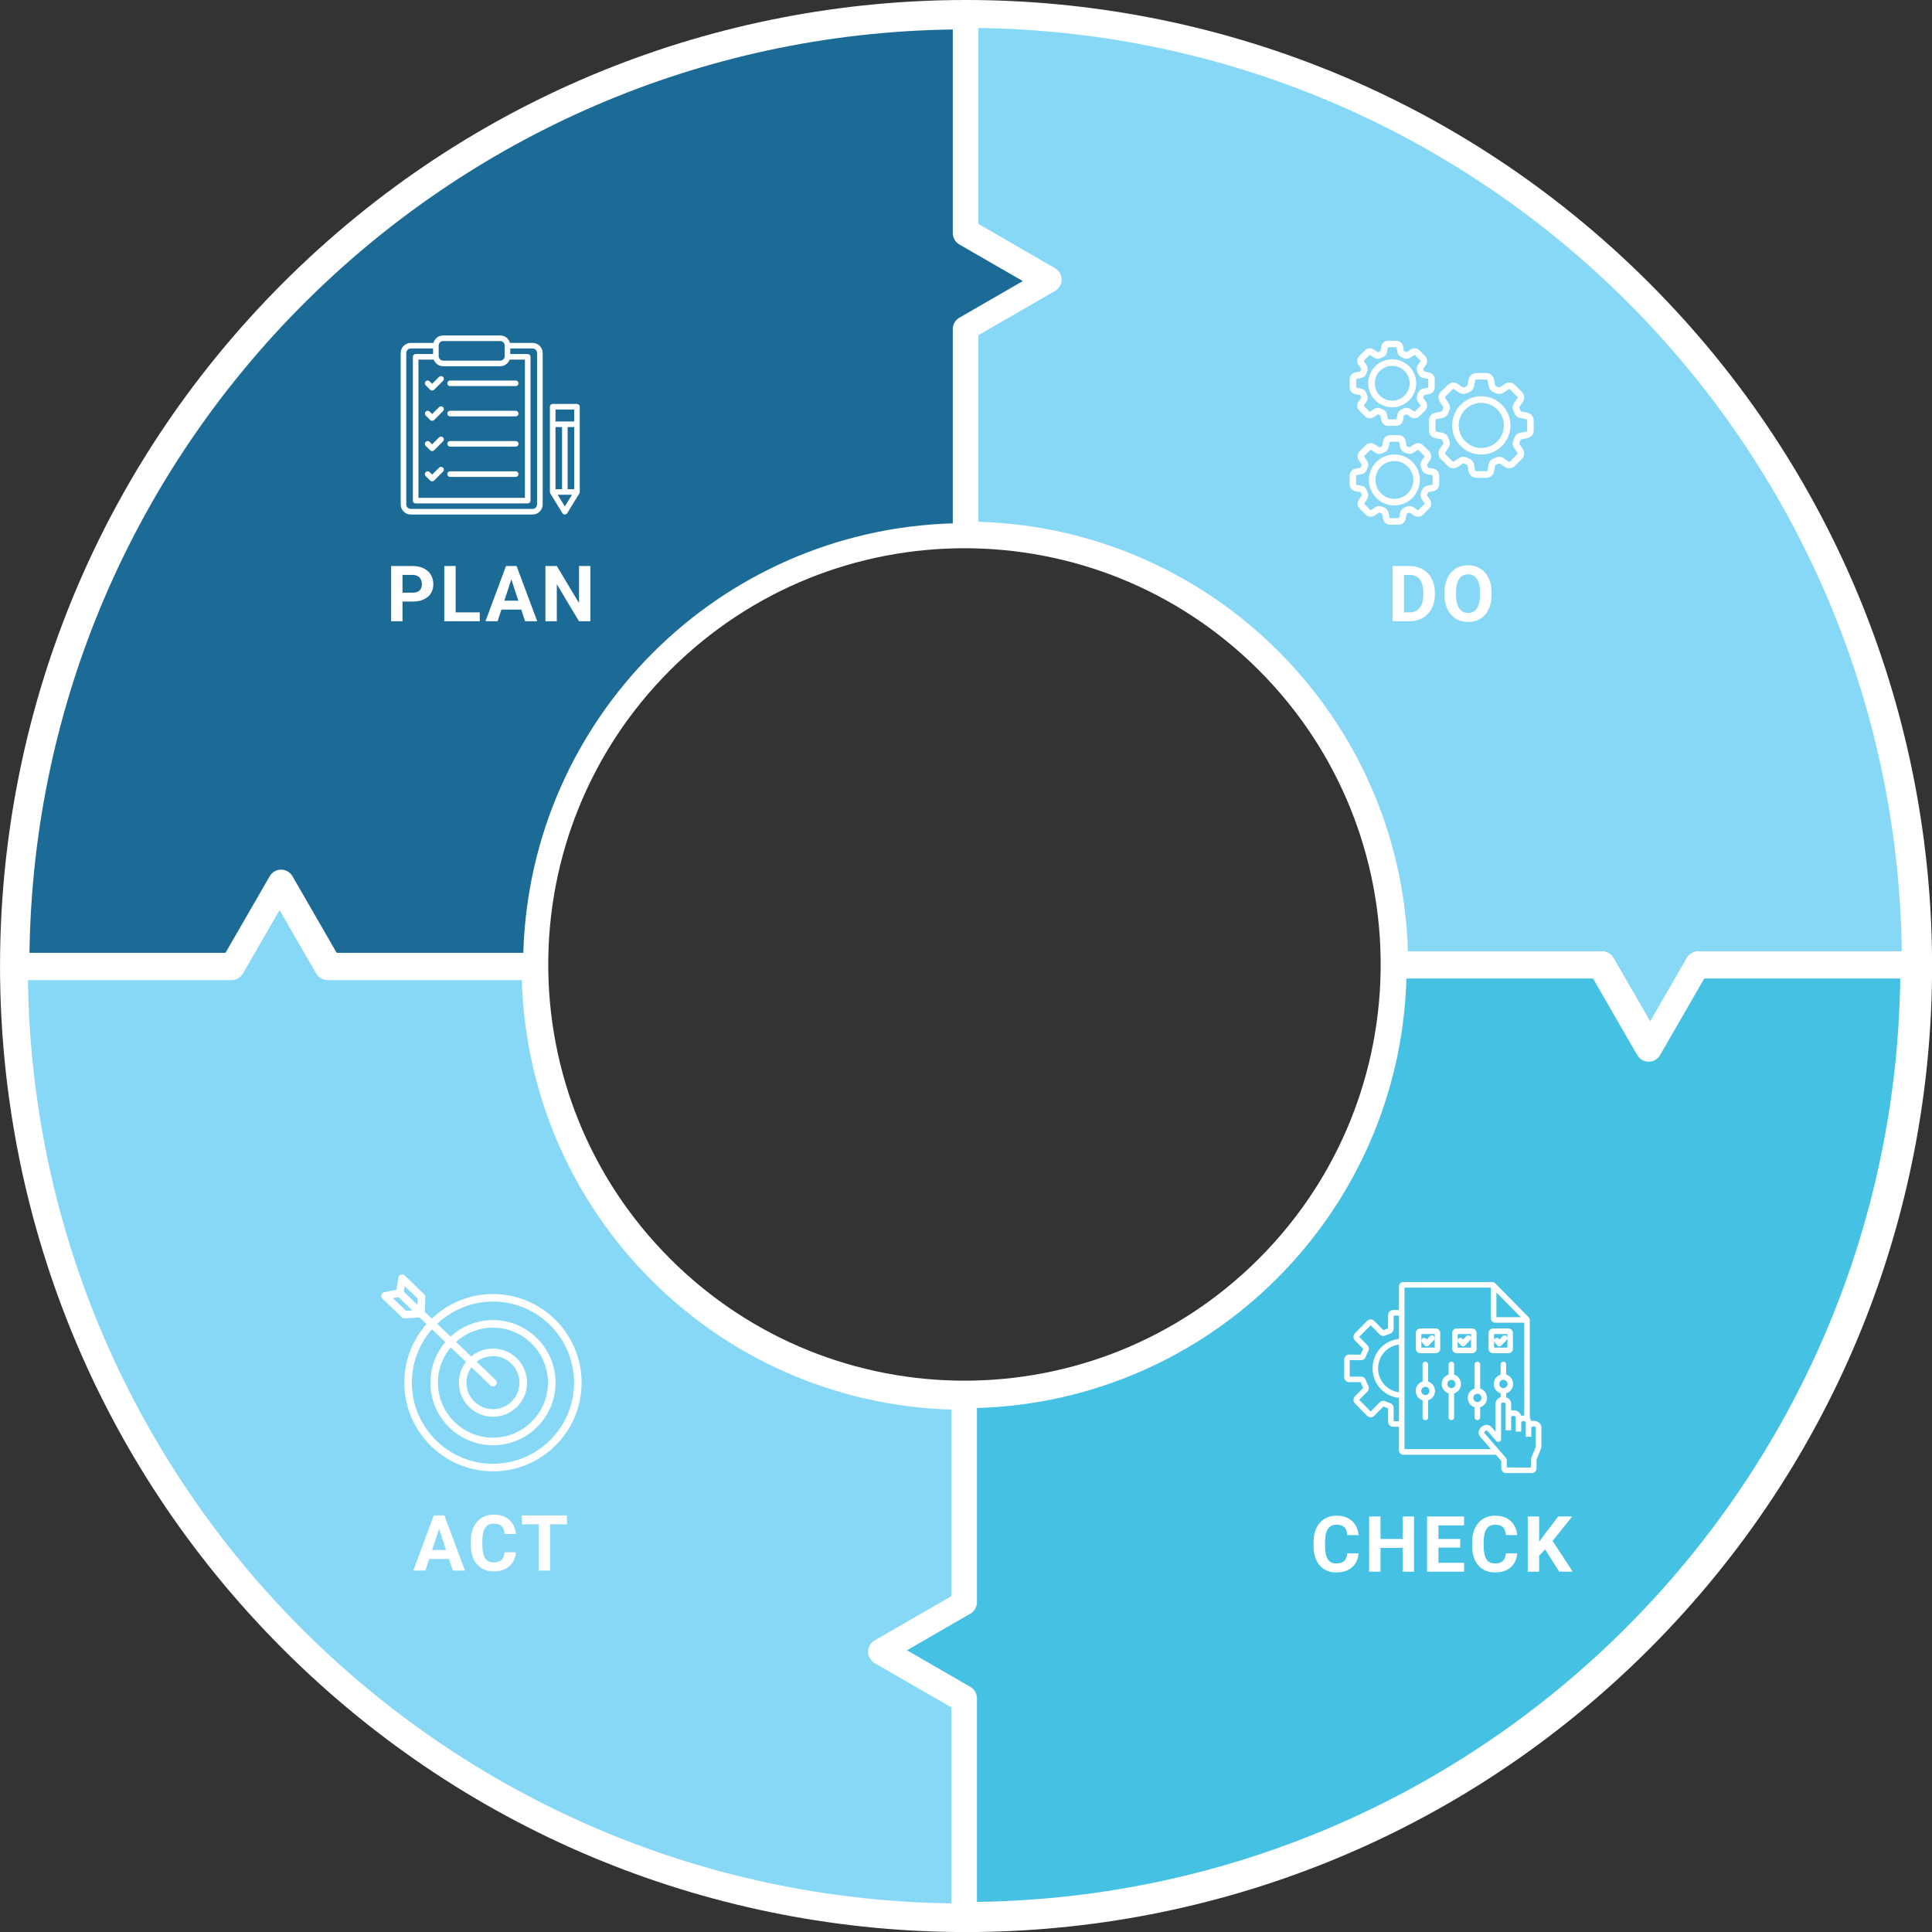 <?xml version="1.0" encoding="UTF-8"?> <svg xmlns="http://www.w3.org/2000/svg" width="622" height="622" viewBox="0 0 622 622" fill="none"><rect x="0" y="0" width="622" height="622" fill="#333333" stroke="none"/><g clip-path="url(#clip0_167_79)"><path fill-rule="evenodd" clip-rule="evenodd" d="M530.935 91.092C652.391 212.549 652.391 409.468 530.935 530.925C409.478 652.381 212.558 652.381 91.102 530.925C-30.354 409.468 -30.354 212.549 91.102 91.092C212.558 -30.364 409.478 -30.364 530.935 91.092ZM405.257 215.752C457.587 268.083 457.587 352.927 405.257 405.257C352.927 457.587 268.083 457.587 215.753 405.257C163.422 352.927 163.422 268.083 215.753 215.752C268.083 163.422 352.927 163.422 405.257 215.752Z" fill="white"></path><path d="M86.834 282.093C87.591 280.786 88.983 279.978 90.496 279.978C92.009 279.978 93.401 280.786 94.158 282.093L108.392 306.762H168.373C168.373 306.762 168.441 306.762 168.476 306.762C170.676 231.378 231.345 170.693 306.746 168.492C306.746 168.458 306.746 168.424 306.746 168.389V105.95C306.746 104.437 307.554 103.045 308.86 102.288L329.284 90.495L308.86 78.702C307.554 77.946 306.746 76.553 306.746 75.04V9.49C143.583 11.725 11.725 143.582 9.49 306.762H72.6L86.834 282.093Z" fill="#1C6B96"></path><path d="M339.67 86.344C340.977 87.1 341.785 88.493 341.785 90.006C341.785 91.518 340.977 92.911 339.67 93.667L315.001 107.902L315.001 167.882C315.001 167.882 315.001 167.951 315.001 167.986C390.385 170.186 451.07 230.854 453.271 306.256C453.305 306.256 453.339 306.256 453.374 306.256L515.813 306.256C517.326 306.256 518.718 307.064 519.475 308.37L531.268 328.793L543.061 308.37C543.817 307.064 545.21 306.256 546.723 306.256L612.273 306.256C610.039 143.092 478.181 11.235 315.001 9L315.001 72.109L339.67 86.344Z" fill="#87D8F6"></path><path d="M453.795 200H449.926L449.95 197.144H453.795C454.756 197.144 455.565 196.928 456.225 196.497C456.884 196.057 457.38 195.418 457.714 194.58C458.056 193.742 458.227 192.729 458.227 191.541V190.674C458.227 189.762 458.129 188.961 457.934 188.269C457.746 187.577 457.466 186.995 457.091 186.523C456.717 186.051 456.257 185.697 455.712 185.461C455.167 185.217 454.54 185.095 453.832 185.095H449.853V182.227H453.832C455.02 182.227 456.107 182.43 457.091 182.837C458.084 183.236 458.943 183.809 459.667 184.558C460.391 185.307 460.949 186.202 461.339 187.244C461.738 188.277 461.938 189.429 461.938 190.698V191.541C461.938 192.802 461.738 193.953 461.339 194.995C460.949 196.037 460.391 196.932 459.667 197.681C458.951 198.421 458.092 198.995 457.091 199.402C456.098 199.801 455 200 453.795 200ZM452.001 182.227V200H448.339V182.227H452.001ZM480.198 190.698V191.541C480.198 192.891 480.015 194.104 479.649 195.178C479.283 196.252 478.766 197.168 478.099 197.925C477.431 198.674 476.634 199.247 475.706 199.646C474.786 200.045 473.765 200.244 472.642 200.244C471.527 200.244 470.506 200.045 469.578 199.646C468.659 199.247 467.861 198.674 467.186 197.925C466.51 197.168 465.985 196.252 465.611 195.178C465.245 194.104 465.062 192.891 465.062 191.541V190.698C465.062 189.339 465.245 188.127 465.611 187.061C465.977 185.986 466.494 185.071 467.161 184.314C467.837 183.557 468.634 182.979 469.554 182.581C470.481 182.182 471.503 181.982 472.618 181.982C473.741 181.982 474.762 182.182 475.682 182.581C476.609 182.979 477.407 183.557 478.074 184.314C478.75 185.071 479.271 185.986 479.637 187.061C480.011 188.127 480.198 189.339 480.198 190.698ZM476.5 191.541V190.674C476.5 189.73 476.414 188.9 476.243 188.184C476.072 187.467 475.82 186.865 475.486 186.377C475.153 185.889 474.746 185.522 474.266 185.278C473.785 185.026 473.236 184.9 472.618 184.9C471.999 184.9 471.45 185.026 470.97 185.278C470.498 185.522 470.095 185.889 469.761 186.377C469.436 186.865 469.188 187.467 469.017 188.184C468.846 188.9 468.76 189.73 468.76 190.674V191.541C468.76 192.476 468.846 193.306 469.017 194.031C469.188 194.747 469.44 195.353 469.773 195.85C470.107 196.338 470.514 196.708 470.994 196.96C471.474 197.213 472.024 197.339 472.642 197.339C473.261 197.339 473.81 197.213 474.29 196.96C474.77 196.708 475.173 196.338 475.499 195.85C475.824 195.353 476.072 194.747 476.243 194.031C476.414 193.306 476.5 192.476 476.5 191.541Z" fill="white"></path><path d="M534.439 339.701C533.683 341.007 532.29 341.815 530.778 341.815C529.265 341.815 527.872 341.007 527.116 339.701L512.881 315.031L452.901 315.031C452.901 315.031 452.832 315.031 452.798 315.031C450.597 390.415 389.929 451.101 314.528 453.301C314.528 453.336 314.528 453.37 314.528 453.404L314.528 515.843C314.528 517.356 313.72 518.749 312.413 519.505L291.99 531.298L312.413 543.092C313.72 543.848 314.528 545.241 314.528 546.753L314.528 612.304C477.691 610.069 609.548 478.212 611.783 315.031L548.674 315.031L534.439 339.701Z" fill="#45C1E4"></path><path d="M433.729 500.104H437.378C437.305 501.3 436.976 502.362 436.39 503.29C435.812 504.218 435.002 504.942 433.96 505.463C432.927 505.984 431.682 506.244 430.225 506.244C429.086 506.244 428.064 506.049 427.161 505.658C426.258 505.259 425.485 504.69 424.842 503.949C424.207 503.209 423.723 502.313 423.389 501.264C423.056 500.214 422.889 499.038 422.889 497.736V496.503C422.889 495.201 423.06 494.025 423.401 492.975C423.751 491.917 424.248 491.018 424.891 490.277C425.542 489.537 426.319 488.967 427.222 488.568C428.125 488.17 429.135 487.97 430.25 487.97C431.731 487.97 432.98 488.239 433.997 488.776C435.022 489.313 435.816 490.054 436.377 490.998C436.947 491.942 437.289 493.016 437.403 494.22H433.741C433.7 493.504 433.558 492.898 433.313 492.401C433.069 491.897 432.699 491.518 432.203 491.266C431.714 491.006 431.063 490.875 430.25 490.875C429.639 490.875 429.106 490.989 428.65 491.217C428.195 491.445 427.812 491.791 427.503 492.255C427.194 492.719 426.962 493.305 426.807 494.013C426.661 494.713 426.587 495.535 426.587 496.479V497.736C426.587 498.655 426.657 499.465 426.795 500.165C426.933 500.857 427.145 501.443 427.43 501.923C427.723 502.395 428.097 502.753 428.553 502.997C429.017 503.233 429.574 503.351 430.225 503.351C430.99 503.351 431.621 503.229 432.117 502.985C432.614 502.741 432.992 502.379 433.252 501.898C433.521 501.418 433.68 500.82 433.729 500.104ZM452.636 495.465V498.322H443.359V495.465H452.636ZM444.445 488.227V506H440.783V488.227H444.445ZM455.249 488.227V506H451.599V488.227H455.249ZM471.361 503.144V506H461.9V503.144H471.361ZM463.097 488.227V506H459.435V488.227H463.097ZM470.128 495.465V498.249H461.9V495.465H470.128ZM471.349 488.227V491.095H461.9V488.227H471.349ZM484.8 500.104H488.45C488.376 501.3 488.047 502.362 487.461 503.29C486.883 504.218 486.073 504.942 485.032 505.463C483.998 505.984 482.753 506.244 481.296 506.244C480.157 506.244 479.136 506.049 478.232 505.658C477.329 505.259 476.556 504.69 475.913 503.949C475.278 503.209 474.794 502.313 474.46 501.264C474.127 500.214 473.96 499.038 473.96 497.736V496.503C473.96 495.201 474.131 494.025 474.473 492.975C474.823 491.917 475.319 491.018 475.962 490.277C476.613 489.537 477.39 488.967 478.293 488.568C479.197 488.17 480.206 487.97 481.321 487.97C482.802 487.97 484.051 488.239 485.068 488.776C486.094 489.313 486.887 490.054 487.449 490.998C488.018 491.942 488.36 493.016 488.474 494.22H484.812C484.771 493.504 484.629 492.898 484.385 492.401C484.141 491.897 483.77 491.518 483.274 491.266C482.786 491.006 482.135 490.875 481.321 490.875C480.71 490.875 480.177 490.989 479.722 491.217C479.266 491.445 478.883 491.791 478.574 492.255C478.265 492.719 478.033 493.305 477.878 494.013C477.732 494.713 477.659 495.535 477.659 496.479V497.736C477.659 498.655 477.728 499.465 477.866 500.165C478.005 500.857 478.216 501.443 478.501 501.923C478.794 502.395 479.168 502.753 479.624 502.997C480.088 503.233 480.645 503.351 481.296 503.351C482.061 503.351 482.692 503.229 483.188 502.985C483.685 502.741 484.063 502.379 484.324 501.898C484.592 501.418 484.751 500.82 484.8 500.104ZM495.517 488.227V506H491.854V488.227H495.517ZM506.161 488.227L499.118 497.003L495.053 501.374L494.394 497.907L497.14 494.147L501.669 488.227H506.161ZM501.999 506L496.762 497.785L499.472 495.514L506.332 506H501.999Z" fill="white"></path><path d="M281.603 535.45C280.297 534.693 279.489 533.301 279.489 531.788C279.489 530.275 280.297 528.882 281.603 528.126L306.273 513.892L306.273 453.911C306.273 453.911 306.273 453.842 306.273 453.808C230.889 451.607 170.203 390.939 168.003 315.538C167.968 315.538 167.934 315.538 167.9 315.538L105.461 315.538C103.948 315.538 102.555 314.73 101.799 313.423L90.006 293L78.212 313.423C77.456 314.73 76.064 315.538 74.551 315.538L9 315.538C11.235 478.701 143.092 610.558 306.273 612.793L306.273 549.684L281.603 535.45Z" fill="#87D8F6"></path><path fill-rule="evenodd" clip-rule="evenodd" d="M164.17 110.397H171.467C173.253 110.397 174.715 111.853 174.715 113.64V162.407C174.715 164.193 173.256 165.65 171.467 165.65H132.248C130.461 165.65 129 164.193 129 162.407V113.64C129 111.853 130.461 110.397 132.248 110.397H139.544C139.922 109.003 141.198 108 142.679 108H161.038C162.519 108 163.795 109.003 164.173 110.397H164.17ZM181.923 159.289H179.549L181.848 163.03L184.147 159.289H181.923ZM180.945 157.495V137.485H178.838V157.495H180.945ZM181.768 135.691H184.858V131.84H178.838V135.691H181.768ZM182.746 137.485V157.497H184.858V137.485H182.746ZM182.611 165.222C182.263 165.792 181.425 165.797 181.072 165.209L177.174 158.866C177.064 158.696 177.024 158.506 177.039 158.321V130.945C177.039 130.45 177.442 130.047 177.937 130.047H185.754C186.247 130.047 186.647 130.45 186.647 130.945V158.396C186.647 158.566 186.602 158.721 186.517 158.866L182.609 165.224L182.611 165.222ZM139.434 112.199H132.248C131.452 112.199 130.802 112.849 130.802 113.64V162.407C130.802 163.2 131.452 163.848 132.248 163.848H171.467C172.26 163.848 172.913 163.198 172.913 162.407L172.911 113.64C172.911 112.847 172.26 112.199 171.464 112.199H164.278V113.975H169.895C170.393 113.975 170.794 114.378 170.794 114.876V161.171C170.794 161.669 170.391 162.071 169.895 162.071H133.817C133.322 162.071 132.919 161.669 132.919 161.171V114.876C132.919 114.378 133.322 113.975 133.817 113.975H139.434L139.434 112.199ZM164.085 115.777C163.622 117.036 162.416 117.909 161.035 117.909H142.677C141.296 117.909 140.09 117.036 139.627 115.777H134.715V160.27H168.997V115.777H164.085ZM162.481 114.666V111.243C162.481 110.45 161.831 109.802 161.035 109.802H142.677C141.871 109.802 141.231 110.437 141.231 111.298V114.666C141.231 115.459 141.881 116.107 142.677 116.107H161.035C161.828 116.107 162.481 115.459 162.481 114.666ZM141.353 131.08L139.119 133.312L138.326 132.514C137.973 132.161 137.403 132.161 137.05 132.514C136.697 132.867 136.697 133.435 137.05 133.787L138.486 135.221C138.839 135.574 139.409 135.574 139.762 135.221L142.627 132.351C142.98 131.998 142.98 131.428 142.627 131.078C142.279 130.725 141.709 130.725 141.356 131.078L141.353 131.08ZM141.353 150.567L139.119 152.799L138.326 152.001C137.973 151.648 137.403 151.648 137.05 152.001C136.697 152.353 136.697 152.921 137.05 153.274L138.486 154.708C138.839 155.061 139.409 155.061 139.762 154.708L142.627 151.838C142.98 151.485 142.98 150.917 142.627 150.564C142.279 150.212 141.709 150.212 141.356 150.564L141.353 150.567ZM144.904 153.539H166.027C166.528 153.539 166.931 153.137 166.931 152.639C166.931 152.141 166.528 151.738 166.027 151.738H144.904C144.409 151.738 144.006 152.141 144.006 152.639C144.006 153.137 144.409 153.539 144.904 153.539ZM141.353 140.823L139.119 143.055L138.326 142.257C137.973 141.904 137.403 141.904 137.05 142.257C136.697 142.607 136.697 143.178 137.05 143.531L138.486 144.964C138.839 145.317 139.409 145.317 139.762 144.964L142.627 142.094C142.98 141.742 142.98 141.174 142.627 140.821C142.279 140.468 141.709 140.468 141.356 140.821L141.353 140.823ZM144.904 143.796H166.027C166.528 143.796 166.931 143.393 166.931 142.895C166.931 142.397 166.528 141.994 166.027 141.994H144.904C144.409 141.994 144.006 142.397 144.006 142.895C144.006 143.393 144.409 143.796 144.904 143.796ZM144.904 134.052H166.027C166.528 134.052 166.931 133.65 166.931 133.152C166.931 132.654 166.528 132.251 166.027 132.251H144.904C144.409 132.251 144.006 132.654 144.006 133.152C144.006 133.65 144.409 134.052 144.904 134.052ZM141.353 121.336L139.119 123.568L138.326 122.77C137.973 122.417 137.403 122.417 137.05 122.77C136.697 123.123 136.697 123.693 137.05 124.044L138.486 125.477C138.839 125.83 139.409 125.83 139.762 125.477L142.627 122.607C142.98 122.254 142.98 121.686 142.627 121.334C142.279 120.981 141.709 120.981 141.356 121.334L141.353 121.336ZM144.904 124.309H166.027C166.528 124.309 166.931 123.906 166.931 123.408C166.931 122.91 166.528 122.507 166.027 122.507H144.904C144.409 122.507 144.006 122.91 144.006 123.408C144.006 123.906 144.409 124.309 144.904 124.309Z" fill="white"></path><path d="M132.843 193.665H128.314V190.808H132.843C133.543 190.808 134.112 190.694 134.552 190.466C134.991 190.23 135.313 189.905 135.516 189.49C135.72 189.075 135.821 188.607 135.821 188.086C135.821 187.557 135.72 187.065 135.516 186.609C135.313 186.153 134.991 185.787 134.552 185.51C134.112 185.234 133.543 185.095 132.843 185.095H129.583V200H125.921V182.227H132.843C134.234 182.227 135.427 182.479 136.419 182.983C137.42 183.48 138.185 184.167 138.714 185.046C139.243 185.925 139.508 186.93 139.508 188.062C139.508 189.209 139.243 190.202 138.714 191.04C138.185 191.878 137.42 192.525 136.419 192.981C135.427 193.437 134.234 193.665 132.843 193.665ZM154.46 197.144V200H145.513V197.144H154.46ZM146.697 182.227V200H143.035V182.227H146.697ZM165.031 185.266L160.197 200H156.303L162.907 182.227H165.385L165.031 185.266ZM169.047 200L164.201 185.266L163.81 182.227H166.312L172.953 200H169.047ZM168.827 193.384V196.252H159.44V193.384H168.827ZM190.066 182.227V200H186.404L179.263 188.086V200H175.601V182.227H179.263L186.417 194.153V182.227H190.066Z" fill="white"></path><path d="M141.778 490.916L136.944 505.65H133.05L139.654 487.876H142.132L141.778 490.916ZM145.794 505.65L140.948 490.916L140.557 487.876H143.06L149.7 505.65H145.794ZM145.574 499.034V501.902H136.187V499.034H145.574ZM162.431 499.754H166.081C166.008 500.95 165.678 502.012 165.092 502.94C164.514 503.868 163.705 504.592 162.663 505.113C161.63 505.634 160.384 505.894 158.928 505.894C157.788 505.894 156.767 505.699 155.864 505.308C154.96 504.909 154.187 504.34 153.544 503.599C152.91 502.859 152.425 501.963 152.092 500.914C151.758 499.864 151.591 498.688 151.591 497.386V496.153C151.591 494.851 151.762 493.675 152.104 492.625C152.454 491.567 152.95 490.668 153.593 489.927C154.244 489.187 155.021 488.617 155.925 488.218C156.828 487.819 157.837 487.62 158.952 487.62C160.433 487.62 161.682 487.889 162.7 488.426C163.725 488.963 164.519 489.703 165.08 490.647C165.65 491.591 165.992 492.666 166.105 493.87H162.443C162.403 493.154 162.26 492.548 162.016 492.051C161.772 491.547 161.402 491.168 160.905 490.916C160.417 490.656 159.766 490.525 158.952 490.525C158.342 490.525 157.809 490.639 157.353 490.867C156.897 491.095 156.515 491.441 156.206 491.905C155.896 492.369 155.664 492.955 155.51 493.663C155.363 494.362 155.29 495.184 155.29 496.128V497.386C155.29 498.305 155.359 499.115 155.498 499.815C155.636 500.507 155.847 501.093 156.132 501.573C156.425 502.045 156.8 502.403 157.255 502.647C157.719 502.883 158.277 503.001 158.928 503.001C159.693 503.001 160.323 502.879 160.82 502.635C161.316 502.391 161.695 502.028 161.955 501.548C162.224 501.068 162.382 500.47 162.431 499.754ZM177.066 487.876V505.65H173.417V487.876H177.066ZM182.535 487.876V490.745H168.033V487.876H182.535Z" fill="white"></path><path d="M491.629 133.357L489.724 132.988C489.419 132.933 489.168 132.721 489.068 132.442C488.956 132.137 488.827 131.831 488.699 131.545C488.579 131.278 488.606 130.944 488.773 130.694L489.865 129.085C490.401 128.288 490.299 127.225 489.624 126.54L487.321 124.237C486.646 123.562 485.573 123.46 484.776 123.996L483.167 125.088C482.917 125.255 482.585 125.291 482.316 125.162C482.02 125.024 481.715 124.902 481.419 124.793C481.143 124.69 480.928 124.442 480.873 124.137L480.504 122.232C480.318 121.288 479.495 120.604 478.534 120.604H475.28C474.319 120.604 473.494 121.288 473.31 122.232L472.941 124.137C472.886 124.442 472.674 124.693 472.395 124.793C472.089 124.905 471.784 125.034 471.498 125.162C471.231 125.282 470.897 125.255 470.647 125.088L469.038 124.006C468.241 123.47 467.178 123.572 466.493 124.247L464.19 126.55C463.515 127.225 463.413 128.298 463.949 129.094L465.032 130.704C465.208 130.954 465.234 131.285 465.106 131.555C464.967 131.85 464.846 132.156 464.736 132.451C464.634 132.728 464.386 132.942 464.08 132.997L462.175 133.367C461.231 133.553 460.547 134.375 460.547 135.336V138.591C460.547 139.552 461.231 140.377 462.175 140.56L464.08 140.93C464.386 140.985 464.636 141.197 464.736 141.476C464.848 141.781 464.977 142.086 465.106 142.373C465.225 142.64 465.199 142.973 465.032 143.224L463.949 144.833C463.413 145.63 463.515 146.693 464.19 147.377L466.493 149.68C467.168 150.355 468.241 150.458 469.038 149.921L470.647 148.839C470.897 148.662 471.229 148.636 471.498 148.765C471.794 148.903 472.099 149.025 472.395 149.134C472.671 149.237 472.886 149.485 472.941 149.79L473.31 151.695C473.496 152.639 474.319 153.324 475.28 153.324H478.534C479.495 153.324 480.32 152.639 480.504 151.695L480.873 149.79C480.928 149.485 481.14 149.235 481.419 149.134C481.725 149.022 482.03 148.894 482.316 148.765C482.583 148.646 482.907 148.672 483.167 148.839L484.776 149.931C485.573 150.467 486.636 150.365 487.321 149.69L489.624 147.387C490.299 146.712 490.401 145.639 489.865 144.843L488.782 143.233C488.606 142.983 488.58 142.652 488.708 142.382C488.847 142.086 488.968 141.781 489.078 141.486C489.18 141.209 489.428 140.994 489.734 140.94L491.639 140.57C492.583 140.384 493.267 139.561 493.267 138.601V135.346C493.255 134.366 492.571 133.543 491.629 133.357ZM492.137 138.584C492.137 139.008 491.832 139.38 491.414 139.454L489.509 139.824C488.825 139.952 488.25 140.434 488.022 141.083C487.919 141.359 487.809 141.638 487.678 141.905C487.392 142.525 487.456 143.274 487.845 143.848L488.937 145.458C489.178 145.808 489.13 146.28 488.825 146.586L486.522 148.889C486.217 149.194 485.745 149.232 485.394 149.001L483.785 147.909C483.212 147.52 482.471 147.456 481.841 147.742C481.574 147.861 481.295 147.983 481.019 148.085C480.37 148.326 479.891 148.889 479.76 149.573L479.39 151.478C479.307 151.895 478.947 152.201 478.52 152.201H475.265C474.841 152.201 474.469 151.895 474.395 151.478L474.026 149.573C473.897 148.889 473.415 148.324 472.767 148.085C472.49 147.983 472.211 147.873 471.944 147.742C471.684 147.623 471.407 147.566 471.131 147.566C470.733 147.566 470.344 147.685 470.013 147.909L468.403 148.991C468.053 149.232 467.581 149.184 467.275 148.879L464.972 146.576C464.667 146.271 464.629 145.799 464.86 145.448L465.952 143.839C466.341 143.267 466.405 142.525 466.119 141.896C466 141.629 465.878 141.35 465.776 141.073C465.535 140.424 464.972 139.945 464.288 139.814L462.383 139.444C461.966 139.361 461.66 139.001 461.66 138.574V135.32C461.66 134.895 461.966 134.523 462.383 134.449L464.288 134.08C464.972 133.951 465.547 133.469 465.776 132.821C465.878 132.544 465.988 132.265 466.119 131.998C466.405 131.378 466.341 130.63 465.952 130.055L464.87 128.446C464.629 128.095 464.677 127.623 464.982 127.318L467.285 125.014C467.59 124.709 468.062 124.671 468.413 124.902L470.022 125.985C470.595 126.373 471.336 126.438 471.966 126.152C472.233 126.033 472.512 125.911 472.788 125.808C473.437 125.568 473.916 125.005 474.047 124.321L474.417 122.416C474.5 121.998 474.86 121.693 475.287 121.693H478.542C478.966 121.693 479.338 121.998 479.412 122.416L479.781 124.321C479.91 125.005 480.392 125.57 481.04 125.808C481.317 125.911 481.596 126.021 481.863 126.152C482.483 126.438 483.232 126.373 483.806 125.985L485.394 124.924C485.745 124.683 486.217 124.731 486.522 125.036L488.825 127.339C489.13 127.635 489.169 128.116 488.937 128.467L487.845 130.064C487.457 130.637 487.392 131.378 487.678 132.008C487.798 132.275 487.919 132.554 488.022 132.83C488.262 133.479 488.825 133.958 489.509 134.089L491.415 134.459C491.832 134.542 492.137 134.902 492.137 135.329L492.137 138.584Z" fill="white" stroke="white"></path><path d="M476.898 128.066C471.996 128.066 468.01 132.053 468.01 136.955C468.01 141.857 471.996 145.843 476.898 145.843C481.8 145.843 485.787 141.857 485.787 136.955C485.784 132.053 481.798 128.066 476.898 128.066ZM476.898 144.723C472.616 144.723 469.13 141.237 469.13 136.955C469.13 132.672 472.616 129.186 476.898 129.186C481.181 129.186 484.667 132.672 484.667 136.955C484.676 141.237 481.188 144.723 476.898 144.723Z" fill="white" stroke="white"></path><path d="M461.397 151.392L459.788 151.078C459.566 151.032 459.37 150.875 459.296 150.67C459.203 150.41 459.094 150.153 458.982 149.902C458.889 149.7 458.908 149.459 459.036 149.263L459.952 147.904C460.434 147.201 460.341 146.249 459.74 145.649L457.789 143.698C457.189 143.097 456.235 143.004 455.534 143.486L454.175 144.402C453.982 144.53 453.741 144.549 453.536 144.456C453.285 144.344 453.028 144.235 452.768 144.142C452.556 144.068 452.398 143.875 452.36 143.65L452.046 142.041C451.888 141.209 451.149 140.599 450.298 140.599H447.542C446.69 140.599 445.951 141.209 445.794 142.041L445.479 143.65C445.434 143.872 445.276 144.068 445.071 144.142C444.812 144.235 444.554 144.344 444.304 144.456C444.101 144.549 443.86 144.53 443.665 144.402L442.306 143.486C441.595 143.014 440.653 143.104 440.043 143.705L438.092 145.656C437.492 146.257 437.399 147.21 437.88 147.911L438.796 149.27C438.925 149.463 438.944 149.704 438.851 149.909C438.748 150.153 438.636 150.412 438.543 150.67C438.469 150.882 438.276 151.04 438.052 151.078L436.443 151.392C435.61 151.55 435 152.289 435 153.14V155.896C435 156.748 435.61 157.487 436.443 157.644L438.052 157.959C438.274 158.004 438.469 158.162 438.543 158.367C438.636 158.626 438.746 158.884 438.858 159.134C438.951 159.337 438.932 159.578 438.803 159.773L437.887 161.132C437.406 161.836 437.499 162.787 438.1 163.388L440.05 165.338C440.651 165.939 441.605 166.032 442.306 165.551L443.665 164.635C443.851 164.506 444.099 164.487 444.304 164.58C444.554 164.692 444.812 164.802 445.071 164.895C445.284 164.969 445.441 165.162 445.479 165.386L445.794 166.995C445.951 167.828 446.69 168.438 447.542 168.438H450.298C451.149 168.438 451.888 167.828 452.046 166.995L452.36 165.386C452.406 165.164 452.563 164.969 452.768 164.895C453.028 164.802 453.285 164.692 453.536 164.58C453.738 164.487 453.979 164.506 454.175 164.635L455.534 165.551C456.237 166.032 457.189 165.939 457.789 165.338L459.74 163.388C460.341 162.787 460.434 161.833 459.952 161.132L459.036 159.773C458.908 159.58 458.889 159.339 458.982 159.134C459.094 158.884 459.203 158.626 459.296 158.367C459.37 158.154 459.563 157.997 459.788 157.959L461.397 157.644C462.229 157.477 462.839 156.748 462.839 155.896V153.14C462.839 152.289 462.229 151.559 461.397 151.392ZM461.721 155.896C461.721 156.211 461.49 156.488 461.185 156.552L459.575 156.867C458.965 156.986 458.467 157.413 458.252 157.985C458.169 158.216 458.066 158.448 457.966 158.679C457.716 159.234 457.773 159.89 458.114 160.407L459.029 161.767C459.206 162.034 459.177 162.386 458.946 162.608L456.995 164.559C456.774 164.78 456.414 164.818 456.154 164.642L454.795 163.726C454.287 163.383 453.619 163.328 453.076 163.579C452.854 163.681 452.623 163.772 452.382 163.865C451.81 164.077 451.383 164.587 451.264 165.188L450.949 166.797C450.884 167.112 450.615 167.334 450.293 167.334H447.537C447.222 167.334 446.946 167.103 446.881 166.797L446.566 165.188C446.447 164.578 446.02 164.07 445.448 163.865C445.217 163.781 444.986 163.679 444.754 163.579C444.523 163.476 444.273 163.421 444.032 163.421C443.681 163.421 443.329 163.524 443.033 163.726L441.674 164.642C441.407 164.818 441.054 164.79 440.832 164.559L438.882 162.608C438.66 162.386 438.622 162.026 438.798 161.767L439.714 160.407C440.057 159.9 440.112 159.232 439.862 158.688C439.759 158.467 439.669 158.235 439.576 157.995C439.363 157.422 438.853 156.996 438.252 156.876L436.643 156.562C436.328 156.497 436.106 156.228 436.106 155.906V153.15C436.106 152.835 436.338 152.558 436.643 152.494L438.252 152.179C438.863 152.06 439.361 151.633 439.576 151.061C439.659 150.83 439.762 150.598 439.862 150.367C440.112 149.812 440.055 149.156 439.714 148.648L438.798 147.289C438.622 147.022 438.651 146.669 438.882 146.447L440.832 144.497C441.054 144.275 441.414 144.237 441.674 144.413L443.033 145.329C443.541 145.672 444.208 145.727 444.752 145.477C444.974 145.374 445.205 145.284 445.446 145.191C446.018 144.979 446.445 144.468 446.564 143.867L446.879 142.258C446.943 141.943 447.213 141.722 447.534 141.722H450.291C450.605 141.722 450.882 141.953 450.946 142.258L451.261 143.867C451.38 144.478 451.807 144.976 452.379 145.191C452.611 145.274 452.842 145.377 453.073 145.477C453.629 145.727 454.284 145.67 454.792 145.329L456.151 144.413C456.411 144.237 456.771 144.266 456.993 144.497L458.943 146.447C459.165 146.669 459.203 147.029 459.027 147.289L458.111 148.648C457.768 149.156 457.713 149.824 457.963 150.367C458.066 150.598 458.166 150.83 458.25 151.061C458.462 151.633 458.972 152.06 459.573 152.179L461.182 152.494C461.497 152.558 461.719 152.828 461.719 153.15L461.721 155.896Z" fill="white" stroke="white"></path><path d="M448.911 146.814C444.657 146.814 441.207 150.274 441.207 154.518C441.207 158.772 444.667 162.222 448.911 162.222C453.164 162.222 456.614 158.762 456.614 154.518C456.624 150.272 453.167 146.814 448.911 146.814ZM448.911 161.111C445.277 161.111 442.315 158.152 442.315 154.516C442.315 150.882 445.274 147.92 448.911 147.92C452.544 147.92 455.506 150.879 455.506 154.516C455.506 158.152 452.557 161.111 448.911 161.111Z" fill="white" stroke="white"></path><path d="M436.39 126.393L437.916 126.688C438.118 126.727 438.285 126.874 438.359 127.058C438.452 127.308 438.552 127.549 438.664 127.788C438.748 127.974 438.729 128.186 438.609 128.36L437.739 129.645C437.277 130.329 437.37 131.245 437.951 131.819L439.792 133.66C440.374 134.242 441.289 134.325 441.967 133.872L443.252 133.002C443.428 132.89 443.64 132.864 443.824 132.947C444.065 133.059 444.306 133.159 444.554 133.243C444.74 133.317 444.887 133.484 444.923 133.686L445.219 135.212C445.376 136.016 446.089 136.6 446.902 136.6H449.511C450.333 136.6 451.046 136.018 451.194 135.212L451.49 133.686C451.528 133.484 451.676 133.317 451.859 133.243C452.11 133.15 452.35 133.05 452.589 132.938C452.775 132.854 452.987 132.873 453.161 132.993L454.446 133.863C455.121 134.325 456.037 134.232 456.621 133.651L458.461 131.81C459.043 131.228 459.127 130.313 458.674 129.635L457.803 128.35C457.691 128.174 457.665 127.962 457.748 127.778C457.861 127.537 457.961 127.296 458.054 127.048C458.118 126.862 458.294 126.715 458.497 126.679L460.023 126.383C460.827 126.226 461.411 125.513 461.411 124.7V122.091C461.411 121.269 460.829 120.565 460.023 120.408L458.497 120.112C458.294 120.074 458.128 119.926 458.054 119.743C457.961 119.493 457.861 119.252 457.748 119.013C457.665 118.827 457.684 118.615 457.803 118.441L458.674 117.156C459.136 116.472 459.043 115.556 458.471 114.981L456.633 113.131C456.051 112.549 455.135 112.466 454.458 112.919L453.173 113.789C452.996 113.901 452.784 113.928 452.601 113.844C452.36 113.732 452.119 113.632 451.871 113.539C451.685 113.474 451.537 113.298 451.502 113.095L451.206 111.569C451.049 110.766 450.336 110.182 449.523 110.182H446.914C446.091 110.182 445.388 110.764 445.231 111.569L444.935 113.095C444.897 113.298 444.749 113.465 444.566 113.539C444.315 113.632 444.074 113.732 443.836 113.844C443.65 113.928 443.438 113.908 443.264 113.789L441.964 112.928C441.28 112.466 440.364 112.559 439.79 113.141L437.942 114.981C437.36 115.554 437.277 116.469 437.739 117.153L438.61 118.439C438.729 118.615 438.748 118.827 438.664 119.011C438.552 119.252 438.452 119.493 438.359 119.74C438.285 119.926 438.118 120.074 437.916 120.11L436.39 120.406C435.586 120.563 435.002 121.276 435.002 122.089V124.697C434.993 125.525 435.584 126.235 436.39 126.393ZM436.111 122.094C436.111 121.808 436.313 121.557 436.602 121.502L438.128 121.207C438.71 121.095 439.201 120.68 439.403 120.124C439.487 119.903 439.58 119.69 439.67 119.476C439.911 118.939 439.864 118.3 439.532 117.812L438.664 116.526C438.507 116.286 438.536 115.971 438.738 115.768L440.579 113.927C440.782 113.725 441.106 113.696 441.337 113.854L442.622 114.724C443.113 115.058 443.75 115.112 444.287 114.862C444.499 114.76 444.721 114.676 444.935 114.595C445.491 114.392 445.896 113.901 446.018 113.319L446.313 111.793C446.368 111.507 446.618 111.302 446.905 111.302H449.513C449.799 111.302 450.049 111.505 450.104 111.793L450.4 113.319C450.512 113.901 450.927 114.392 451.482 114.595C451.704 114.679 451.916 114.762 452.131 114.862C452.667 115.112 453.306 115.055 453.795 114.724L455.08 113.854C455.321 113.696 455.636 113.725 455.839 113.927L457.679 115.768C457.882 115.971 457.911 116.295 457.753 116.526L456.883 117.812C456.549 118.303 456.494 118.939 456.745 119.476C456.847 119.688 456.931 119.91 457.012 120.124C457.214 120.68 457.706 121.085 458.287 121.207L459.813 121.502C460.099 121.557 460.304 121.808 460.304 122.094V124.702C460.304 124.988 460.102 125.239 459.813 125.294L458.287 125.589C457.706 125.701 457.214 126.116 457.012 126.672C456.928 126.893 456.835 127.106 456.745 127.327C456.504 127.864 456.552 128.503 456.883 128.992L457.753 130.277C457.911 130.518 457.882 130.832 457.679 131.035L455.839 132.876C455.636 133.078 455.312 133.107 455.08 132.95L453.795 132.079C453.304 131.745 452.667 131.691 452.131 131.941C451.919 132.044 451.697 132.127 451.482 132.208C450.927 132.411 450.522 132.902 450.4 133.484L450.104 135.01C450.049 135.296 449.799 135.501 449.513 135.501H446.905C446.618 135.501 446.368 135.298 446.313 135.01L446.018 133.484C445.906 132.902 445.491 132.411 444.935 132.208C444.713 132.125 444.501 132.032 444.287 131.941C444.065 131.838 443.824 131.793 443.583 131.793C443.249 131.793 442.908 131.896 442.622 132.089L441.337 132.959C441.096 133.116 440.782 133.088 440.579 132.885L438.738 131.045C438.536 130.842 438.507 130.518 438.664 130.286L439.535 129.001C439.868 128.51 439.923 127.873 439.673 127.337C439.57 127.125 439.487 126.912 439.406 126.688C439.203 126.133 438.712 125.727 438.13 125.606L436.604 125.31C436.318 125.255 436.113 125.005 436.113 124.719L436.111 122.094Z" fill="white" stroke="white"></path><path d="M448.208 130.629C452.195 130.629 455.44 127.384 455.44 123.398C455.44 119.411 452.195 116.166 448.208 116.166C444.222 116.166 440.977 119.411 440.977 123.398C440.974 127.382 444.222 130.629 448.208 130.629ZM448.208 117.284C451.585 117.284 454.322 120.031 454.322 123.398C454.322 126.765 451.575 129.512 448.208 129.512C444.842 129.512 442.095 126.765 442.095 123.398C442.095 120.031 444.842 117.284 448.208 117.284Z" fill="white" stroke="white"></path><path fill-rule="evenodd" clip-rule="evenodd" d="M483.376 439.286C483.376 438.428 484.662 438.428 484.662 439.286V442.746C486.826 443.253 487.627 445.998 486.036 447.611C485.664 447.989 485.191 448.26 484.662 448.386V450.067C485.537 450.286 486.261 450.927 486.261 451.972V454.449C487.558 453.951 489.421 454.532 489.505 456.151C489.965 455.974 490.494 455.934 490.985 456.023L490.982 425.599H481.388C481.074 425.599 480.786 425.467 480.577 425.256L480.575 425.258C480.366 425.047 480.236 424.754 480.236 424.433L480.239 414.308H451.92V466.79H480.559L476.73 462.383C475.1 460.507 478.303 457.655 480.054 459.676L481.727 461.606V451.975C481.727 450.895 482.48 450.246 483.376 450.05V448.386C481.212 447.879 480.414 445.131 482.002 443.52C482.374 443.142 482.847 442.872 483.376 442.746L483.376 439.286ZM450.634 449.807C445.865 449.471 442.129 445.44 442.129 440.548C442.129 435.656 445.865 431.625 450.634 431.29V423.31H448.52C448.467 423.31 448.428 423.35 448.428 423.404V427.805C448.428 428.422 448.037 428.958 447.45 429.14L445.907 429.735C445.384 429.976 444.771 429.861 444.367 429.451L441.341 426.382L441.344 426.379L441.212 426.382L437.312 430.338V430.335L437.304 430.459L440.057 433.249L440.055 433.252C440.493 433.697 440.586 434.372 440.282 434.922C439.962 435.501 439.69 436.104 439.473 436.726C439.278 437.289 438.763 437.659 438.176 437.659H434.377C434.353 437.659 434.329 437.669 434.311 437.685V437.683C434.295 437.699 434.284 437.723 434.284 437.75V443.344C434.284 443.4 434.329 443.438 434.377 443.438H438.173C438.763 443.438 439.275 443.808 439.471 444.371C439.687 444.995 439.96 445.596 440.279 446.175C440.583 446.724 440.491 447.402 440.052 447.847L437.312 450.627V450.758L441.212 454.715L441.331 454.725L444.367 451.646L444.369 451.648C444.776 451.235 445.387 451.12 445.91 451.364L447.453 451.959C448.039 452.141 448.43 452.678 448.43 453.294V457.695L448.523 457.789H450.637L450.634 449.807ZM450.634 432.598V448.499C446.578 448.166 443.415 444.719 443.415 440.548C443.415 436.377 446.578 432.93 450.634 432.598ZM450.634 459.089H448.52C447.762 459.089 447.144 458.462 447.144 457.692V453.291L447.08 453.2C446.488 453.015 445.928 452.803 445.381 452.548L445.276 452.567L445.278 452.57L442.253 455.639C441.719 456.181 440.845 456.186 440.306 455.639L436.406 451.683C435.869 451.138 435.869 450.251 436.406 449.707L439.146 446.927L439.162 446.815C438.808 446.177 438.506 445.501 438.263 444.807L438.176 444.745L434.377 444.74C433.618 444.74 433 444.11 433 443.344V437.749C433 437.371 433.156 437.007 433.404 436.763L433.402 436.76C433.65 436.508 433.996 436.35 434.377 436.35C434.744 436.35 438.176 436.374 438.229 436.334L438.665 435.267C438.818 434.929 438.982 434.6 439.159 434.278L439.146 434.163L439.143 434.165L436.4 431.383C435.864 430.839 435.867 429.936 436.403 429.408L436.4 429.405L440.3 425.448C440.842 424.899 441.73 424.907 442.248 425.451L442.25 425.448L445.32 428.547L446.216 428.183L447.125 427.853C447.133 427.839 447.138 427.821 447.138 427.797V423.395C447.138 422.628 447.759 421.999 448.515 421.999H450.629L450.634 414.163C450.634 413.523 451.146 413 451.781 413H480.393C480.691 413 480.993 413.123 481.201 413.34L481.204 413.338L491.934 424.226C492.148 424.443 492.269 424.741 492.269 425.049V456.687C492.547 456.984 492.726 457.37 492.75 457.85C493.321 457.63 494.01 457.619 494.589 457.812C495.379 458.078 496 458.694 496 459.665V465.79L495.9 466.288L494.433 469.851V472.697C494.433 473.413 493.857 473.997 493.152 473.997L484.863 474C484.158 474 483.582 473.416 483.582 472.7V470.266L481.693 468.092H451.78C451.149 468.092 450.634 467.572 450.634 466.929L450.634 459.089ZM483.949 430.34C484.195 430.08 484.599 430.075 484.855 430.321C485.112 430.571 485.117 430.983 484.874 431.241L483.186 433.012C482.921 433.291 482.483 433.281 482.224 432.97L481.41 432.029C481.177 431.758 481.204 431.348 481.471 431.112C481.738 430.876 482.142 430.903 482.374 431.174L482.744 431.603L483.949 430.34ZM460.547 430.34C460.793 430.08 461.2 430.075 461.453 430.321C461.71 430.571 461.715 430.983 461.472 431.241L459.784 433.012C459.519 433.291 459.081 433.281 458.824 432.97L458.011 432.029C457.778 431.758 457.805 431.348 458.071 431.112C458.338 430.876 458.743 430.903 458.975 431.174L459.345 431.603L460.547 430.34ZM472.25 430.34C472.495 430.08 472.899 430.075 473.156 430.321C473.412 430.571 473.417 430.983 473.174 431.241L471.486 433.012C471.222 433.291 470.783 433.281 470.527 432.97L469.713 432.029C469.48 431.758 469.507 431.348 469.774 431.112C470.041 430.876 470.445 430.903 470.677 431.174L471.047 431.603L472.25 430.34ZM484.017 443.976C484.881 443.976 485.584 444.686 485.584 445.565C485.584 446.978 483.893 447.686 482.91 446.688C481.928 445.691 482.628 443.976 484.017 443.976ZM476.284 447.23C478.447 447.737 479.245 450.481 477.657 452.095C477.285 452.473 476.812 452.744 476.284 452.87V456.33C476.284 457.188 474.997 457.188 474.997 456.33V452.87C472.833 452.363 472.032 449.618 473.623 448.005C473.995 447.627 474.466 447.356 474.997 447.23V439.285C474.997 438.427 476.284 438.427 476.284 439.285V447.23ZM476.746 448.924C477.356 449.543 477.356 450.551 476.746 451.17C475.763 452.167 474.072 451.457 474.072 450.047C474.075 448.635 475.766 447.927 476.746 448.924ZM467.905 442.745C470.069 443.252 470.87 445.997 469.279 447.611C468.907 447.989 468.436 448.259 467.905 448.385V456.327C467.905 457.185 466.619 457.185 466.619 456.327V448.385C464.455 447.879 463.654 445.134 465.245 443.52C465.617 443.142 466.09 442.871 466.619 442.745V439.285C466.619 438.427 467.905 438.427 467.905 439.285V442.745ZM468.37 444.442C468.981 445.061 468.981 446.069 468.37 446.689C467.388 447.688 465.697 446.975 465.697 445.565C465.697 444.153 467.388 443.445 468.37 444.442ZM459.527 444.986C461.691 445.493 462.492 448.238 460.901 449.852C460.529 450.229 460.058 450.5 459.527 450.626V456.328C459.527 457.185 458.241 457.185 458.241 456.328V450.626C456.077 450.12 455.279 447.375 456.867 445.761C457.239 445.383 457.709 445.112 458.241 444.986V439.285C458.241 438.427 459.527 438.427 459.527 439.285V444.986ZM459.992 446.683C460.603 447.302 460.603 448.31 459.992 448.929C459.009 449.927 457.318 449.216 457.318 447.806C457.318 446.396 459.009 445.686 459.992 446.683ZM482.445 466.988L477.695 461.52C477.206 460.96 478.448 459.794 479.09 460.534L481.872 463.739C482.276 464.225 483.013 463.924 483.013 463.329V451.975C483.013 451.039 484.974 451.074 484.974 451.975V460.223H486.261V456.266C486.261 455.328 488.221 455.366 488.221 456.266V460.625H489.508V457.966C489.508 457.03 491.468 457.063 491.468 457.966V462.324L492.752 462.327V459.668C492.752 459.027 493.632 458.869 494.187 459.054C494.483 459.156 494.713 459.357 494.713 459.671V465.798L493.246 469.361L493.17 469.605C493.119 469.865 493.146 472.248 493.146 472.701L484.868 472.695V470.261C484.868 469.972 484.797 469.736 484.622 469.497L482.445 466.988ZM480.667 427.944H485.637C486.292 427.944 486.831 428.491 486.831 429.156V434.198C486.831 434.863 486.292 435.409 485.637 435.409H480.667C480.012 435.409 479.473 434.863 479.473 434.198V429.156C479.473 428.491 480.012 427.944 480.667 427.944ZM485.547 429.247V434.107H480.757V429.247H485.547ZM468.965 427.944H473.935C474.262 427.944 474.561 428.081 474.777 428.301L474.78 428.298C474.997 428.518 475.131 428.821 475.131 429.156V434.198C475.131 434.863 474.592 435.409 473.937 435.409H468.967C468.309 435.409 467.773 434.863 467.773 434.198V429.156C467.77 428.488 468.307 427.944 468.965 427.944ZM473.845 429.247V434.107H469.054V429.247H473.845ZM457.265 427.944H462.235C462.89 427.944 463.429 428.491 463.429 429.156V434.198C463.429 434.863 462.89 435.409 462.235 435.409H457.265C456.61 435.409 456.071 434.863 456.071 434.198V429.156C456.068 428.491 456.61 427.944 457.265 427.944ZM462.145 429.247V434.107H457.355V429.247H462.145ZM490.178 424.296H481.522V415.514L490.178 424.296Z" fill="white" stroke="white" stroke-width="0.5"></path><path d="M186.998 445.145C186.998 460.755 174.308 473.445 158.708 473.445C143.108 473.445 130.418 460.755 130.418 445.155C130.418 429.555 143.098 416.855 158.708 416.855C174.308 416.855 186.998 429.545 186.998 445.145ZM132.348 445.145C132.348 459.685 144.168 471.505 158.708 471.505C173.248 471.505 185.068 459.685 185.068 445.145C185.068 430.605 173.248 418.785 158.708 418.785C144.168 418.785 132.348 430.615 132.348 445.145Z" fill="white" stroke="white" stroke-width="0.5"></path><path d="M178.609 445.145C178.609 456.115 169.679 465.045 158.709 465.045C147.739 465.045 138.809 456.115 138.809 445.145C138.809 434.175 147.739 425.245 158.709 425.245C169.679 425.245 178.609 434.175 178.609 445.145ZM140.739 445.145C140.739 455.045 148.799 463.105 158.699 463.105C168.599 463.105 176.659 455.045 176.659 445.145C176.659 435.245 168.599 427.185 158.699 427.185C148.799 427.185 140.739 435.245 140.739 445.145Z" fill="white" stroke="white" stroke-width="0.5"></path><path d="M169.439 445.145C169.439 451.065 164.629 455.875 158.709 455.875C152.789 455.875 147.979 451.065 147.979 445.145C147.979 439.225 152.789 434.415 158.709 434.415C164.629 434.415 169.439 439.235 169.439 445.145ZM149.909 445.145C149.909 449.995 153.859 453.935 158.699 453.935C163.539 453.935 167.489 449.995 167.489 445.145C167.489 440.295 163.539 436.355 158.699 436.355C153.859 436.355 149.909 440.305 149.909 445.145Z" fill="white" stroke="white" stroke-width="0.5"></path><path d="M136.688 417.585C136.688 417.595 136.688 417.605 136.688 417.615L136.498 422.905C136.478 423.395 136.098 423.805 135.598 423.835L130.318 424.215C130.048 424.235 129.778 424.135 129.578 423.945L123.298 417.905C123.038 417.655 122.938 417.275 123.038 416.935C123.138 416.585 123.428 416.325 123.788 416.255L127.848 415.465L128.488 411.375C128.548 411.015 128.798 410.725 129.138 410.605C129.478 410.485 129.858 410.575 130.118 410.825L136.398 416.875C136.578 417.075 136.688 417.325 136.688 417.585ZM134.588 421.975L134.728 417.985L130.108 413.525L129.658 416.435C129.598 416.835 129.288 417.165 128.888 417.235L125.988 417.795L130.608 422.255L134.588 421.975Z" fill="white" stroke="white" stroke-width="0.5"></path><path d="M159.679 445.145C159.679 445.385 159.589 445.625 159.409 445.815C159.039 446.205 158.429 446.215 158.039 445.845L128.029 416.995C127.639 416.625 127.629 416.005 127.999 415.625C128.369 415.235 128.979 415.225 129.369 415.595L159.379 444.455C159.579 444.645 159.679 444.895 159.679 445.145Z" fill="white" stroke="white" stroke-width="0.5"></path></g><defs><clipPath id="clip0_167_79"><rect width="622" height="622" fill="white"></rect></clipPath></defs></svg> 